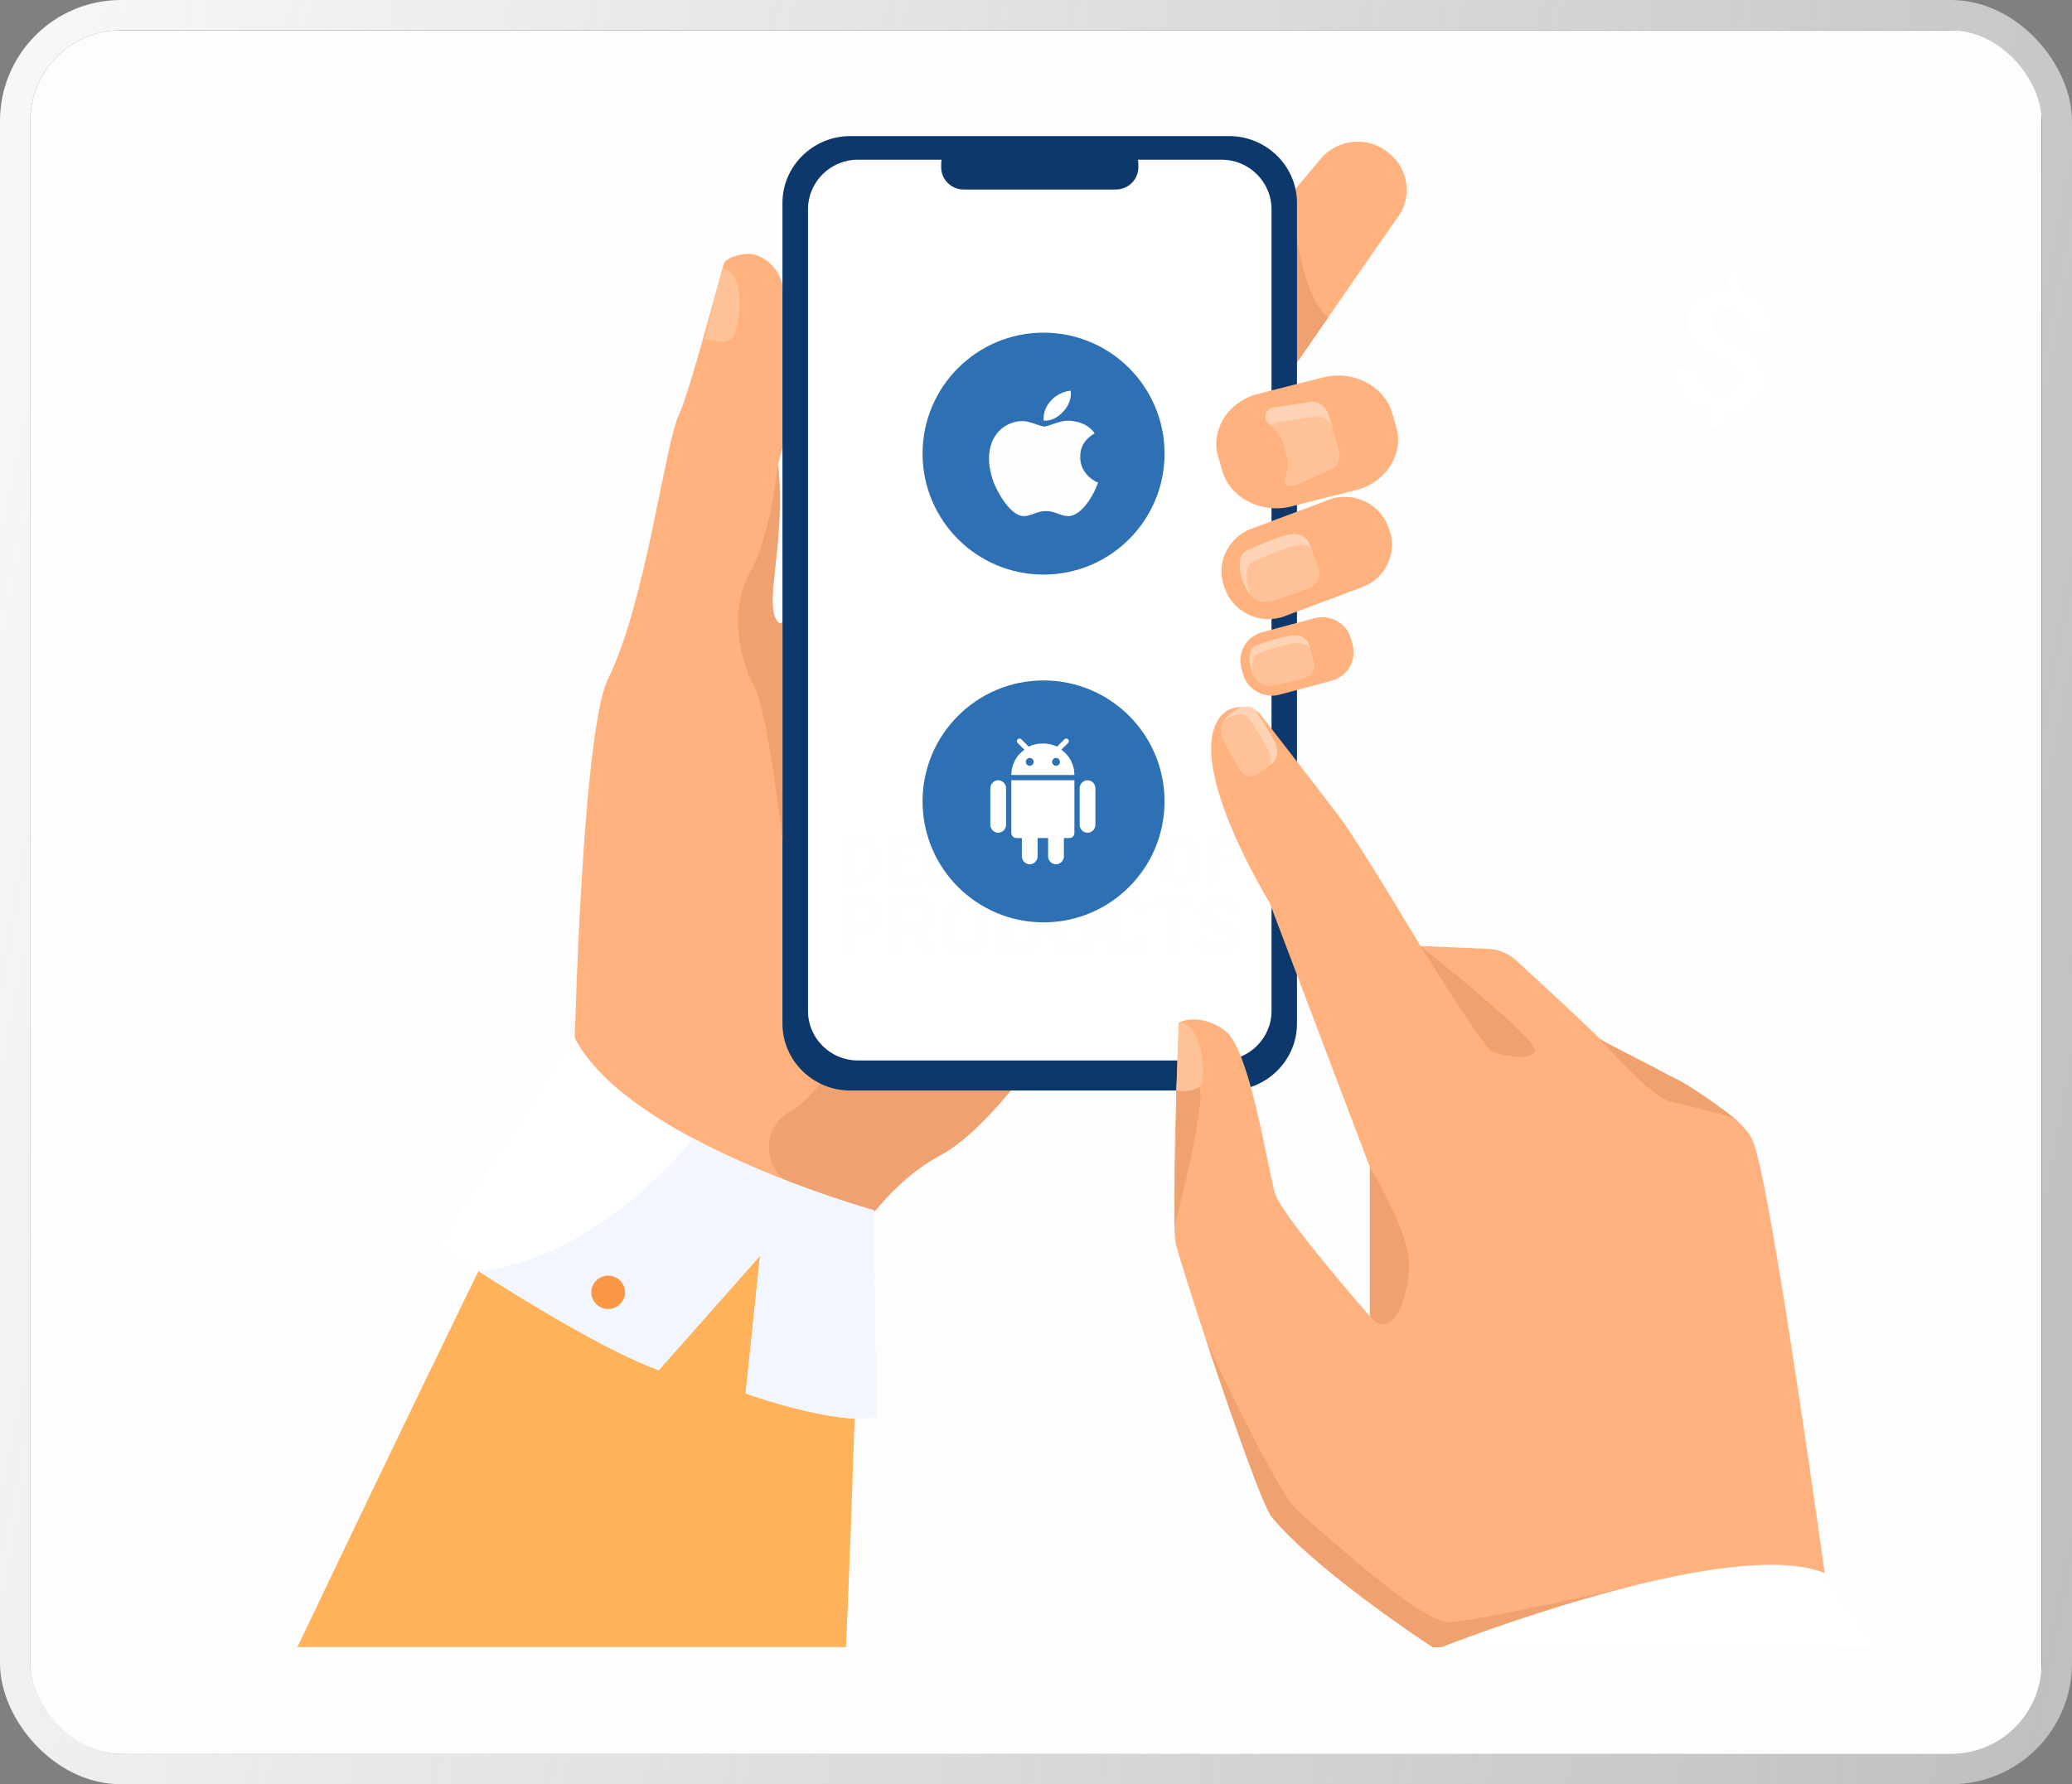 <svg width="274" height="236" viewBox="0 0 274 236" fill="none" xmlns="http://www.w3.org/2000/svg">
<rect x="0" y="0" width="274" height="236" fill="#808080" stroke="none"/>
<g clip-path="url(#clip0_611_405)">
<path d="M269.942 4.034V232.034H3.942V4.034H269.942Z" fill="#FDFDFD"/>
<path d="M159.437 102.953C159.437 102.953 148.369 124.784 137.116 139.866C132.64 145.862 128.141 150.787 124.29 152.839C120.531 154.857 117.351 157.981 114.714 161.435C107.89 170.407 104.733 181.624 104.733 181.624L75.97 138.737C75.97 138.737 76.953 96.808 80.411 89.797C85.442 79.571 87.871 58.926 89.802 54.81C91.248 51.755 95.342 36.012 95.735 34.849C95.897 34.347 97.262 33.584 99.031 33.584C100.454 33.584 102.871 34.94 103.472 37.722C106.549 51.778 102.848 61.046 102.894 61.468C103.981 72.264 100.72 80.29 102.998 82.41C103.091 82.49 103.241 82.456 103.472 82.307C107.439 79.799 132.039 44.437 135.08 43.673C138.272 42.863 159.437 102.953 159.437 102.953Z" fill="#FFB27D"/>
<path d="M113.395 173.131C113.395 173.131 113.002 192.192 111.88 217.865H39.332C55.916 183.004 70.327 153.671 70.327 153.671C70.327 153.671 111.638 154.914 113.395 173.131Z" fill="#FFB259"/>
<path d="M184.591 29.058L175.674 41.929L166.942 54.56C166.41 55.187 165.786 55.415 165.127 55.346C163.022 55.153 160.431 52.166 158.407 50.513L158.199 50.353C155.539 48.176 155.157 44.243 157.366 41.621L170.724 25.706L174.68 20.975C176.889 18.353 180.879 17.977 183.539 20.155L183.747 20.326C186.418 22.492 186.788 26.425 184.591 29.058Z" fill="#FFB27D"/>
<path d="M175.674 41.928L166.942 54.56C166.41 55.187 165.786 55.415 165.127 55.346L170.724 25.706C170.736 25.866 171.684 39.17 175.674 41.928Z" fill="#EFA26F"/>
<path d="M137.116 139.866C132.64 145.862 128.141 150.787 124.29 152.839C120.531 154.857 117.351 157.981 114.714 161.435C111.684 160.044 108.226 158.414 104.849 156.795C100.732 154.823 100.581 149.066 104.606 146.934C104.644 146.911 104.683 146.888 104.722 146.866C108.492 144.745 112.366 137.221 112.366 137.221L137.116 139.866Z" fill="#EFA26F"/>
<path d="M95.527 35.499L93.203 44.779C93.203 44.779 95.238 45.599 96.545 44.961C97.852 44.323 98.927 36.001 95.527 35.499Z" fill="#FFC197"/>
<path d="M162.548 144.244H112.436C107.509 144.244 103.472 140.265 103.472 135.409V26.835C103.472 21.979 107.509 18 112.436 18H162.548C167.474 18 171.511 21.979 171.511 26.835V135.409C171.511 140.265 167.474 144.244 162.548 144.244Z" fill="#0D386B"/>
<path d="M168.145 27.667V133.733C168.145 137.324 165.173 140.265 161.553 140.265H113.43C109.81 140.265 106.85 137.324 106.85 133.733V27.667C106.85 24.076 109.81 21.123 113.43 21.123H161.553C165.173 21.123 168.145 24.076 168.145 27.667Z" fill="white"/>
<path fill-rule="evenodd" clip-rule="evenodd" d="M111.406 116.849V110.636H113.326C114.298 110.636 115.034 110.899 115.535 111.423C116.028 111.94 116.275 112.707 116.275 113.726C116.275 114.759 116.025 115.538 115.523 116.063C115.03 116.587 114.282 116.849 113.28 116.849H111.406ZM112.597 115.823H113.245C113.893 115.823 114.359 115.66 114.645 115.333C114.937 114.999 115.084 114.463 115.084 113.726C115.084 113.019 114.934 112.502 114.633 112.175C114.332 111.841 113.862 111.674 113.222 111.674H112.597V115.823Z" fill="#FEFEFE"/>
<path d="M117.374 116.849V110.636H121.456V111.651H118.554V113.122H120.67V114.113H118.554V115.789H121.584V116.849H117.374Z" fill="#FEFEFE"/>
<path d="M122.544 116.849V110.636H123.746V115.789H126.406V116.849H122.544Z" fill="#FEFEFE"/>
<path d="M127.413 116.849V110.636H128.604V116.849H127.413Z" fill="#FEFEFE"/>
<path d="M131.368 116.849L129.483 110.636H130.674L132.108 115.709L133.531 110.636H134.722L132.848 116.849H131.368Z" fill="#FEFEFE"/>
<path d="M135.508 116.849V110.636H139.602V111.651H136.688V113.122H138.816V114.113H136.688V115.789H139.729V116.849H135.508Z" fill="#FEFEFE"/>
<path fill-rule="evenodd" clip-rule="evenodd" d="M140.689 116.849V110.636H142.829C143.623 110.636 144.217 110.788 144.61 111.092C144.996 111.404 145.188 111.871 145.188 112.495C145.188 112.897 145.088 113.236 144.888 113.509C144.687 113.775 144.402 113.961 144.032 114.068L145.42 116.849H144.147L142.933 114.33H141.857V116.849H140.689ZM141.846 113.35H142.875C143.253 113.35 143.534 113.277 143.719 113.133C143.897 112.996 143.985 112.78 143.985 112.483C143.985 112.187 143.897 111.97 143.719 111.833C143.534 111.697 143.253 111.628 142.875 111.628H141.846V113.35Z" fill="#FEFEFE"/>
<path d="M147.467 116.849V114.398L145.639 110.636H146.877L148.091 113.224L149.294 110.636H150.45L148.646 114.387V116.849H147.467Z" fill="#FEFEFE"/>
<path fill-rule="evenodd" clip-rule="evenodd" d="M153.411 113.76C153.411 112.757 153.642 111.974 154.105 111.412C154.568 110.849 155.208 110.568 156.025 110.568C156.85 110.568 157.494 110.849 157.956 111.412C158.419 111.974 158.65 112.757 158.65 113.76C158.65 114.756 158.419 115.539 157.956 116.109C157.486 116.671 156.842 116.952 156.025 116.952C155.215 116.952 154.579 116.671 154.117 116.109C153.646 115.539 153.411 114.756 153.411 113.76ZM154.614 113.76C154.614 114.467 154.733 114.999 154.972 115.356C155.211 115.721 155.562 115.903 156.025 115.903C156.487 115.903 156.842 115.721 157.089 115.356C157.328 114.999 157.447 114.467 157.447 113.76C157.447 113.053 157.328 112.514 157.089 112.141C156.842 111.777 156.487 111.594 156.025 111.594C155.562 111.594 155.211 111.777 154.972 112.141C154.733 112.514 154.614 113.053 154.614 113.76Z" fill="#FEFEFE"/>
<path d="M159.668 116.849V110.636H163.646V111.651H160.871V113.11H162.976V114.113H160.871V116.849H159.668Z" fill="#FEFEFE"/>
<path fill-rule="evenodd" clip-rule="evenodd" d="M111.406 126.232V118.765H114.113C114.999 118.765 115.662 118.947 116.102 119.312C116.541 119.677 116.761 120.232 116.761 120.976C116.761 121.706 116.545 122.261 116.113 122.641C115.689 123.021 115.069 123.211 114.251 123.211H112.84V126.232H111.406ZM112.852 122.025H113.904C114.429 122.025 114.799 121.945 115.015 121.786C115.23 121.626 115.338 121.356 115.338 120.976C115.338 120.596 115.23 120.327 115.015 120.167C114.799 120.007 114.429 119.928 113.904 119.928H112.852V122.025Z" fill="#FEFEFE"/>
<path fill-rule="evenodd" clip-rule="evenodd" d="M117.998 126.232V118.765H120.566C121.522 118.765 122.235 118.947 122.705 119.312C123.176 119.677 123.411 120.239 123.411 120.999C123.411 121.478 123.291 121.881 123.052 122.208C122.806 122.534 122.459 122.759 122.012 122.88L123.689 126.232H122.162L120.693 123.199H119.398V126.232H117.998ZM119.386 122.014H120.635C121.09 122.014 121.426 121.93 121.641 121.763C121.857 121.596 121.965 121.334 121.965 120.976C121.965 120.627 121.857 120.368 121.641 120.201C121.426 120.034 121.09 119.95 120.635 119.95H119.386V122.014Z" fill="#FEFEFE"/>
<path fill-rule="evenodd" clip-rule="evenodd" d="M124.487 122.515C124.487 121.307 124.768 120.365 125.331 119.688C125.886 119.012 126.653 118.674 127.632 118.674C128.619 118.674 129.39 119.012 129.945 119.688C130.5 120.365 130.778 121.307 130.778 122.515C130.778 123.716 130.5 124.655 129.945 125.331C129.382 126.015 128.611 126.357 127.632 126.357C126.661 126.357 125.894 126.015 125.331 125.331C124.768 124.655 124.487 123.716 124.487 122.515ZM125.932 122.515C125.932 123.359 126.079 124.001 126.372 124.442C126.657 124.875 127.077 125.092 127.632 125.092C128.187 125.092 128.611 124.875 128.904 124.442C129.19 124.001 129.332 123.359 129.332 122.515C129.332 121.664 129.19 121.018 128.904 120.577C128.611 120.137 128.187 119.916 127.632 119.916C127.077 119.916 126.657 120.137 126.372 120.577C126.079 121.018 125.932 121.664 125.932 122.515Z" fill="#FEFEFE"/>
<path fill-rule="evenodd" clip-rule="evenodd" d="M132.027 126.232V118.765H134.34C135.504 118.765 136.387 119.076 136.989 119.7C137.59 120.33 137.891 121.254 137.891 122.47C137.891 123.716 137.59 124.655 136.989 125.286C136.379 125.916 135.477 126.232 134.282 126.232H132.027ZM133.45 125.001H134.236C135.015 125.001 135.578 124.803 135.925 124.408C136.264 124.005 136.433 123.359 136.433 122.47C136.433 121.626 136.256 121.003 135.901 120.6C135.539 120.205 134.976 120.007 134.213 120.007H133.45V125.001Z" fill="#FEFEFE"/>
<path d="M139.151 123.484V118.765H140.585V123.553C140.585 124.108 140.697 124.507 140.921 124.75C141.152 125.001 141.518 125.126 142.019 125.126C142.551 125.126 142.933 125.004 143.164 124.761C143.396 124.526 143.511 124.123 143.511 123.553V118.765H144.888V123.712C144.888 124.564 144.641 125.217 144.147 125.673C143.654 126.129 142.945 126.357 142.019 126.357C141.056 126.357 140.339 126.122 139.868 125.65C139.39 125.172 139.151 124.45 139.151 123.484Z" fill="#FEFEFE"/>
<path d="M150.578 124.009L151.885 124.362C151.699 125.008 151.368 125.502 150.89 125.844C150.412 126.186 149.818 126.357 149.109 126.357C148.122 126.357 147.378 126.034 146.877 125.388C146.376 124.742 146.125 123.792 146.125 122.538C146.125 121.299 146.391 120.346 146.923 119.677C147.455 119.008 148.211 118.674 149.19 118.674C149.868 118.674 150.427 118.841 150.867 119.175C151.299 119.51 151.588 119.992 151.734 120.623L150.427 120.942C150.335 120.585 150.177 120.315 149.953 120.133C149.73 119.943 149.448 119.848 149.109 119.848C148.592 119.848 148.207 120.072 147.952 120.52C147.698 120.969 147.571 121.645 147.571 122.55C147.571 123.424 147.698 124.07 147.952 124.488C148.207 124.906 148.6 125.115 149.132 125.115C149.479 125.115 149.783 125.016 150.046 124.818C150.3 124.613 150.477 124.343 150.578 124.009Z" fill="#FEFEFE"/>
<path d="M154.371 126.232V119.996H152.382V118.765H157.794V119.996H155.805V126.232H154.371Z" fill="#FEFEFE"/>
<path d="M158.292 124.545L159.575 123.975C159.776 124.377 159.999 124.67 160.246 124.852C160.493 125.035 160.782 125.126 161.114 125.126C161.499 125.126 161.8 125.039 162.016 124.864C162.239 124.697 162.351 124.469 162.351 124.18C162.351 123.944 162.27 123.75 162.108 123.598C161.946 123.439 161.653 123.283 161.229 123.131C161.168 123.108 161.083 123.078 160.975 123.04C160.235 122.774 159.718 122.546 159.425 122.356C159.14 122.181 158.92 121.953 158.766 121.672C158.612 121.391 158.534 121.071 158.534 120.714C158.534 120.114 158.762 119.627 159.217 119.255C159.672 118.875 160.269 118.685 161.009 118.685C161.649 118.685 162.185 118.822 162.617 119.095C163.049 119.369 163.365 119.776 163.565 120.315L162.27 120.783C162.108 120.448 161.919 120.205 161.703 120.053C161.487 119.901 161.221 119.825 160.905 119.825C160.597 119.825 160.35 119.897 160.165 120.042C159.988 120.178 159.899 120.368 159.899 120.612C159.899 120.992 160.335 121.349 161.206 121.683C161.476 121.79 161.688 121.873 161.842 121.934C162.567 122.238 163.064 122.55 163.334 122.869C163.596 123.188 163.727 123.602 163.727 124.111C163.727 124.803 163.496 125.346 163.033 125.742C162.578 126.137 161.95 126.334 161.148 126.334C160.454 126.334 159.864 126.182 159.379 125.878C158.901 125.574 158.538 125.13 158.292 124.545Z" fill="#FEFEFE"/>
<path d="M147.548 25.068H127.436C125.805 25.068 124.463 23.757 124.463 22.138V21.671C124.463 20.063 125.805 18.741 127.436 18.741H147.548C149.19 18.741 150.531 20.063 150.531 21.671V22.138C150.531 23.757 149.19 25.068 147.548 25.068Z" fill="#0D386B"/>
<path d="M180.15 77.656L178.82 78.158L169.892 81.498C169.683 81.582 169.471 81.65 169.255 81.703C166.306 82.456 163.149 80.905 162.05 78.032L161.912 77.69C160.732 74.601 162.316 71.124 165.439 69.95L173.766 66.838L174.367 66.61L175.697 66.108C178.831 64.934 182.359 66.507 183.55 69.585L183.677 69.927C184.868 73.005 183.284 76.493 180.15 77.656Z" fill="#FFB27D"/>
<path d="M172.898 77.862C171.407 78.42 168.712 79.412 167.266 79.606C166.861 79.674 166.11 79.446 165.404 78.694C164.976 78.238 164.583 77.588 164.282 76.699C164.144 76.277 164.028 75.855 163.97 75.422C163.916 74.913 163.935 74.407 164.028 73.906C164.109 73.45 164.421 73.039 164.872 72.823C164.88 72.823 164.884 72.823 164.884 72.823C166.422 72.093 168.481 71.215 170.296 70.725C171.557 70.383 172.818 70.93 173.222 72.013L173.407 72.515L174.367 75.103C174.76 76.174 174.113 77.406 172.898 77.862Z" fill="#FFD3B6"/>
<path d="M172.899 77.861C171.407 78.42 168.712 79.412 167.266 79.606C166.861 79.674 166.11 79.446 165.404 78.694C165.327 78.519 165.258 78.336 165.196 78.146C165.057 77.725 164.942 77.303 164.884 76.87C164.83 76.36 164.849 75.855 164.942 75.353C165.023 74.897 165.335 74.487 165.786 74.27C165.794 74.27 165.797 74.27 165.797 74.27C167.336 73.541 169.394 72.663 171.21 72.173C172.02 71.956 172.829 72.104 173.407 72.515L174.367 75.103C174.76 76.174 174.113 77.405 172.899 77.861Z" fill="#FFC197"/>
<path d="M176.102 90.037L169.209 91.883C167.116 92.442 164.942 91.222 164.375 89.159L164.155 88.384C163.589 86.32 164.838 84.177 166.931 83.618L173.812 81.772C175.905 81.202 178.091 82.433 178.658 84.496L178.866 85.26C179.433 87.323 178.195 89.478 176.102 90.037Z" fill="#FFB27D"/>
<path d="M172.378 89.706C171.106 90.037 168.828 90.629 167.625 90.686C167.185 90.709 166.318 90.344 165.74 89.216C165.601 88.942 165.485 88.634 165.393 88.258C165.312 87.928 165.242 87.597 165.242 87.266C165.235 86.871 165.285 86.484 165.393 86.104C165.497 85.762 165.786 85.465 166.168 85.328C166.175 85.328 166.179 85.328 166.179 85.328C167.486 84.861 169.255 84.325 170.782 84.063C171.834 83.881 172.829 84.371 173.072 85.237L173.257 85.841L173.789 87.677C174.032 88.532 173.407 89.432 172.378 89.706Z" fill="#FFD3B6"/>
<path d="M172.378 89.706C171.106 90.037 168.828 90.63 167.625 90.687C167.185 90.709 166.318 90.345 165.74 89.216C165.67 88.908 165.612 88.6 165.601 88.281C165.593 87.886 165.647 87.498 165.763 87.118C165.855 86.776 166.144 86.48 166.538 86.343C166.538 86.343 166.541 86.343 166.549 86.343C167.856 85.887 169.626 85.34 171.141 85.078C172.02 84.93 172.852 85.249 173.257 85.842L173.789 87.677C174.032 88.532 173.407 89.433 172.378 89.706Z" fill="#FFC197"/>
<path d="M63.26 168.126C63.26 168.126 77.439 181.51 87.004 186.686L94.232 181.624V189.091C94.232 189.091 108.469 191.565 112.956 189.091V168.731L72.987 148.986L63.26 168.126Z" fill="#FFB259"/>
<path d="M115.974 187.472C110.469 188.578 98.603 184.315 98.603 184.315L100.512 166.097L87.108 181.237C80.284 178.729 69.609 172.196 63.26 168.127C60.103 166.109 58.021 164.695 58.021 164.695C66.973 150.502 75.97 137.221 75.97 137.221C78.619 142.431 84.876 146.957 91.653 150.571C102.917 156.59 115.628 160.101 115.628 160.101C115.628 170.931 115.974 187.472 115.974 187.472Z" fill="white"/>
<path d="M179.93 64.649C179.884 64.664 179.838 64.679 179.791 64.695L170.759 66.986C166.78 67.989 162.675 65.869 161.634 62.278L161.09 60.431C160.084 56.988 162.247 53.374 165.936 52.212L168.92 51.448L174.969 49.92C178.947 48.917 183.053 51.037 184.094 54.628L184.637 56.464C185.62 59.872 183.538 63.429 179.93 64.649Z" fill="#FFB27D"/>
<path d="M175.801 62.164L171.407 64.113C171.399 64.113 171.391 64.113 171.383 64.113C171.206 64.166 171.029 64.204 170.851 64.227C170.774 64.235 170.701 64.242 170.632 64.25C170.601 64.258 170.57 64.258 170.539 64.25C170.053 64.239 169.718 63.737 169.926 63.281C170.343 62.392 170.458 61.366 170.181 60.351L170.077 59.975C170.077 59.967 170.077 59.964 170.077 59.964L169.73 58.732C169.464 57.752 168.885 56.943 168.145 56.35C168.053 56.274 167.96 56.205 167.868 56.145C167 55.552 167.22 54.207 168.238 53.933C168.245 53.925 168.253 53.922 168.261 53.922L173.072 53.203C174.263 52.884 175.408 53.785 175.732 54.959L176.125 56.361L176.946 59.337C177.27 60.511 176.981 61.845 175.801 62.164Z" fill="#FFD3B6"/>
<path d="M175.801 62.164L171.407 64.113C171.399 64.113 171.391 64.113 171.383 64.113C171.279 64.136 170.956 64.193 170.539 64.25C170.053 64.238 169.718 63.737 169.926 63.281C170.343 62.392 170.458 61.366 170.181 60.351L170.077 59.975C170.077 59.967 170.077 59.963 170.077 59.963L169.73 58.732C169.464 57.752 168.885 56.942 168.145 56.35C168.296 56.122 168.527 55.939 168.828 55.859C168.835 55.859 168.847 55.856 168.862 55.848L173.673 55.13C174.68 54.868 175.651 55.46 176.125 56.361L176.946 59.336C177.27 60.511 176.981 61.844 175.801 62.164Z" fill="#FFC197"/>
<path d="M103.472 110.944C103.472 110.944 101.506 93.993 99.691 90.686C97.875 87.38 96.337 80.769 99.124 75.844C101.923 70.93 102.894 61.468 102.894 61.468C103.981 72.264 100.72 80.29 102.998 82.41C103.091 82.49 103.241 82.456 103.472 82.308V110.944Z" fill="#EFA26F"/>
<path d="M116.125 27.759L115.443 28.249L114.749 27.77C114.911 27.553 115.153 27.416 115.443 27.416C115.72 27.416 115.975 27.553 116.125 27.759Z" fill="white"/>
<path d="M115.442 26.231C114.749 26.231 114.147 26.573 113.777 27.086L114.205 27.394C114.483 27.006 114.934 26.755 115.442 26.755C115.951 26.755 116.391 27.006 116.668 27.382L117.096 27.075C116.726 26.562 116.125 26.231 115.442 26.231Z" fill="white"/>
<path d="M115.442 23.985C113.985 23.985 112.69 24.703 111.915 25.798L112.343 26.094C113.037 25.137 114.17 24.509 115.442 24.509C116.703 24.509 117.836 25.125 118.519 26.071L118.947 25.764C118.172 24.692 116.888 23.985 115.442 23.985Z" fill="white"/>
<path d="M115.442 25.216C114.402 25.216 113.488 25.718 112.921 26.493L113.361 26.801C113.823 26.163 114.587 25.741 115.442 25.741C116.298 25.741 117.05 26.151 117.513 26.778L117.941 26.482C117.385 25.718 116.472 25.216 115.442 25.216Z" fill="white"/>
<path d="M242.66 217.876H189.46C186.904 216.189 173.662 207.286 168.168 200.639C167.012 199.226 162.767 187.096 159.494 177.258C157.459 171.102 155.805 165.835 155.516 164.627C155.423 164.205 155.354 163.373 155.319 162.244V162.233C155.181 158.209 155.366 150.445 155.562 144.266V144.244L155.574 144.164C155.582 143.89 155.589 143.62 155.597 143.354C155.597 143.324 155.597 143.297 155.597 143.275C155.632 142.203 155.666 141.188 155.701 140.265C155.782 137.974 155.851 136.252 155.886 135.568L155.898 135.26C155.979 135.203 158.546 133.858 161.958 136.286C162.791 136.879 163.554 138.293 164.248 140.151C164.687 141.325 165.115 142.682 165.497 144.118C166.989 149.613 168.064 156.191 168.642 157.946C169.556 160.785 180.439 173.302 181.121 174.077C181.129 174.093 181.141 174.104 181.156 174.112V154.367L172.933 132.707L169.568 123.815L167.868 119.346C167.868 119.346 165.277 115.139 163.091 110.078C162.143 107.866 161.264 105.484 160.72 103.226C160.597 102.687 160.489 102.155 160.397 101.63C160.073 99.727 160.05 97.948 160.501 96.512C161.299 93.935 163.08 93.457 164.456 93.514C164.602 93.514 164.741 93.521 164.872 93.536C165.011 93.559 165.142 93.586 165.265 93.616C165.508 93.685 165.74 93.776 165.948 93.901C165.956 93.901 165.959 93.901 165.959 93.901C166.306 94.106 166.607 94.38 166.85 94.722C166.85 94.722 168.006 96.215 169.568 98.222C170.597 99.544 171.788 101.095 172.933 102.577C174.98 105.233 176.889 107.707 177.409 108.436C180.231 112.358 187.841 125.126 187.841 125.126L196.746 125.502C198.157 125.559 199.499 126.106 200.528 127.064C203.697 129.971 210.532 136.286 211.364 137.221C211.364 137.529 216.673 140.048 220.767 142.283C223.705 143.503 229.267 147.835 229.267 147.835C230.424 148.838 231.303 149.841 231.742 150.787C233.651 154.891 238.832 190.516 241.307 208.118C242.105 213.784 242.625 217.58 242.66 217.876Z" fill="#FFB27D"/>
<path d="M187.841 125.126C187.841 125.126 196.098 138.407 197.185 139C198.273 139.604 202.529 140.436 203.003 139C203.488 137.563 187.841 125.126 187.841 125.126Z" fill="#EFA26F"/>
<path d="M229.314 147.869C229.298 147.854 229.283 147.842 229.267 147.835C229.267 147.835 223.705 143.503 220.767 142.283C217.008 140.231 212.22 137.939 211.469 137.347C212.336 138.327 218.489 145.178 220.848 145.691C222.93 146.147 227.637 147.413 229.314 147.869Z" fill="#EFA26F"/>
<path d="M181.156 174.112V154.367C181.156 154.367 185.909 162.21 186.279 166.519C186.638 170.817 184.302 177.794 181.156 174.112Z" fill="#EFA26F"/>
<path d="M163.878 101.631C163.184 100.456 161.935 98.325 161.507 97.127C161.391 96.785 161.403 96.113 161.819 95.395C162.073 94.962 162.467 94.517 163.068 94.118C163.357 93.924 163.635 93.764 163.947 93.65C164.309 93.521 164.683 93.453 165.069 93.445C165.416 93.445 165.786 93.639 166.029 93.993C166.029 93.993 166.029 93.996 166.029 94.004C166.861 95.189 167.902 96.808 168.619 98.267C169.105 99.271 168.955 100.445 168.238 100.958L167.902 101.197L166.179 102.429C165.474 102.942 164.444 102.588 163.878 101.631Z" fill="#FFD3B6"/>
<path d="M163.878 101.631C163.184 100.456 161.935 98.325 161.507 97.127C161.391 96.785 161.403 96.113 161.819 95.395C161.935 95.303 162.058 95.216 162.189 95.132C162.467 94.939 162.756 94.779 163.056 94.665C163.419 94.536 163.793 94.468 164.178 94.46C164.525 94.448 164.895 94.654 165.138 95.007C165.138 95.007 165.142 95.007 165.15 95.007C165.971 96.204 167.012 97.811 167.729 99.271C168.041 99.921 168.087 100.639 167.902 101.197L166.179 102.429C165.474 102.942 164.444 102.588 163.878 101.631Z" fill="#FFC197"/>
<path d="M215.933 209.759L200.042 217.876H189.46C186.904 216.189 173.662 207.286 168.168 200.639C167.012 199.226 162.767 187.096 159.494 177.258V177.247C159.934 178.558 169.047 197.687 171.638 199.864C174.24 202.042 187.864 214.707 191.623 214.57C195.266 214.456 214.672 210.044 215.875 209.782C215.898 209.775 215.917 209.767 215.933 209.759Z" fill="#EFA26F"/>
<path d="M247.91 217.876H190.616C193.485 216.759 204.483 212.621 215.875 209.782C215.898 209.775 215.917 209.767 215.933 209.759C225.717 207.32 235.802 205.849 241.272 208.061L241.307 208.118L247.91 217.876Z" fill="white"/>
<path d="M155.597 143.275C155.597 143.275 155.601 143.275 155.608 143.275C156.568 142.921 157.922 142.693 158.581 143.776C159.61 145.464 155.794 160.375 155.319 162.244L155.597 143.275Z" fill="#EFA26F"/>
<path d="M155.898 135.261L155.562 144.267C155.562 144.267 157.494 144.586 158.581 143.776C159.679 142.967 159.101 135.147 155.898 135.261Z" fill="#FFC197"/>
<path d="M115.975 187.473C110.469 188.578 98.604 184.315 98.604 184.315L100.512 166.098L87.108 181.237C80.284 178.729 69.61 172.197 63.26 168.127C79.521 166.383 91.653 150.571 91.653 150.571C102.917 156.59 115.628 160.101 115.628 160.101C115.628 170.931 115.975 187.473 115.975 187.473Z" fill="#F2F7FF"/>
<path d="M78.191 170.919C78.203 169.7 79.209 168.719 80.446 168.731C81.672 168.742 82.667 169.745 82.655 170.954C82.644 172.173 81.637 173.142 80.4 173.131C79.174 173.12 78.179 172.128 78.191 170.919Z" fill="#F99746"/>
<path d="M229.892 50.433C229.93 50.129 229.919 49.855 229.857 49.612C229.796 49.369 229.68 49.141 229.51 48.928C229.333 48.715 229.098 48.514 228.805 48.324C228.512 48.126 228.149 47.925 227.718 47.72C226.97 47.355 226.299 46.99 225.705 46.625C225.104 46.261 224.603 45.858 224.202 45.417C223.793 44.984 223.496 44.494 223.311 43.946C223.119 43.407 223.068 42.78 223.161 42.065C223.23 41.45 223.408 40.903 223.693 40.424C223.978 39.937 224.348 39.531 224.803 39.204C225.258 38.877 225.786 38.63 226.388 38.463C226.989 38.296 227.652 38.22 228.377 38.235L228.654 35.909L230.551 36.126L230.274 38.486C230.944 38.653 231.538 38.904 232.055 39.238C232.579 39.573 233.011 39.975 233.35 40.447C233.681 40.918 233.917 41.457 234.055 42.065C234.194 42.673 234.221 43.342 234.136 44.072L230.701 43.673C230.809 42.799 230.694 42.122 230.355 41.644C230.015 41.165 229.518 40.887 228.863 40.811C228.5 40.773 228.184 40.789 227.914 40.857C227.652 40.925 227.425 41.036 227.232 41.188C227.047 41.332 226.9 41.518 226.792 41.746C226.684 41.967 226.615 42.21 226.584 42.476C226.553 42.749 226.565 42.996 226.619 43.217C226.673 43.445 226.785 43.665 226.954 43.878C227.124 44.083 227.359 44.285 227.66 44.482C227.961 44.687 228.338 44.904 228.793 45.132C229.526 45.504 230.189 45.877 230.782 46.249C231.376 46.622 231.877 47.024 232.286 47.458C232.687 47.898 232.984 48.392 233.176 48.94C233.361 49.487 233.412 50.11 233.327 50.809C233.25 51.448 233.068 52.006 232.783 52.485C232.498 52.971 232.124 53.374 231.661 53.693C231.206 54.013 230.674 54.252 230.065 54.412C229.456 54.564 228.793 54.632 228.076 54.617L227.81 56.783L225.925 56.555L226.191 54.412C225.536 54.267 224.915 54.051 224.329 53.762C223.743 53.473 223.238 53.097 222.814 52.633C222.39 52.162 222.07 51.6 221.854 50.946C221.646 50.292 221.596 49.529 221.704 48.655L225.127 49.054C225.065 49.57 225.088 50.011 225.196 50.376C225.304 50.733 225.466 51.03 225.682 51.265C225.906 51.501 226.168 51.679 226.469 51.801C226.769 51.923 227.082 52.002 227.405 52.04C227.783 52.078 228.119 52.067 228.412 52.006C228.705 51.945 228.955 51.843 229.163 51.698C229.371 51.554 229.537 51.375 229.661 51.163C229.784 50.942 229.861 50.699 229.892 50.433Z" fill="white"/>
<circle cx="138" cy="106" r="16" fill="#2E70B4"/>
<path d="M139.645 114.32C140.201 114.32 140.687 113.835 140.687 113.278V110.846H141.382C141.799 110.846 142.077 110.568 142.077 110.15V103.203H133.739V110.15C133.739 110.568 134.017 110.846 134.434 110.846H135.13V113.278C135.13 113.835 135.615 114.32 136.171 114.32C136.727 114.32 137.213 113.835 137.213 113.278V110.846H138.603V113.278C138.603 113.835 139.089 114.32 139.645 114.32Z" fill="white"/>
<path d="M143.815 110.15C144.371 110.15 144.856 109.665 144.856 109.109V104.244C144.856 103.691 144.371 103.203 143.815 103.203C143.258 103.203 142.773 103.691 142.773 104.244V109.109C142.773 109.665 143.258 110.15 143.815 110.15Z" fill="white"/>
<path d="M132.002 110.15C132.558 110.15 133.043 109.665 133.043 109.109V104.244C133.043 103.691 132.558 103.203 132.002 103.203C131.445 103.203 130.96 103.691 130.96 104.244V109.109C130.96 109.665 131.445 110.15 132.002 110.15Z" fill="white"/>
<path d="M141.243 97.785C141.104 97.645 140.897 97.645 140.758 97.785L139.825 98.715L139.782 98.757C139.229 98.481 138.609 98.342 137.918 98.341C137.915 98.341 137.911 98.341 137.908 98.341H137.908C137.904 98.341 137.901 98.341 137.898 98.341C137.207 98.342 136.587 98.481 136.034 98.757L135.991 98.715L135.058 97.785C134.919 97.645 134.712 97.645 134.573 97.785C134.434 97.924 134.434 98.13 134.573 98.27L135.475 99.172C135.185 99.366 134.921 99.604 134.692 99.875C134.143 100.526 133.793 101.373 133.745 102.29C133.744 102.3 133.743 102.309 133.743 102.319C133.74 102.381 133.739 102.444 133.739 102.507H142.077C142.077 102.444 142.076 102.381 142.073 102.319C142.073 102.309 142.072 102.3 142.071 102.29C142.023 101.373 141.673 100.526 141.124 99.875C140.895 99.604 140.631 99.366 140.34 99.172L141.243 98.27C141.382 98.13 141.382 97.924 141.243 97.785ZM136.17 101.293C135.882 101.293 135.649 101.059 135.649 100.772C135.649 100.484 135.882 100.251 136.17 100.251C136.457 100.251 136.691 100.484 136.691 100.772C136.691 101.059 136.457 101.293 136.17 101.293ZM139.646 101.293C139.359 101.293 139.125 101.059 139.125 100.772C139.125 100.484 139.359 100.251 139.646 100.251C139.934 100.251 140.167 100.484 140.167 100.772C140.167 101.059 139.934 101.293 139.646 101.293Z" fill="white"/>
<circle cx="138" cy="60" r="16" fill="#2E70B4"/>
<g clip-path="url(#clip1_611_405)">
<rect width="15.36" height="16.64" transform="translate(130.32 51.68)" fill="#2E70B4"/>
<path d="M142.845 60.444C142.837 59.085 143.474 58.06 144.761 57.304C144.041 56.308 142.952 55.76 141.516 55.653C140.155 55.549 138.669 56.419 138.124 56.419C137.55 56.419 136.232 55.69 135.197 55.69C133.059 55.723 130.787 57.338 130.787 60.622C130.787 61.592 130.971 62.594 131.339 63.629C131.829 64.987 133.599 68.32 135.446 68.264C136.412 68.242 137.094 67.602 138.351 67.602C139.569 67.602 140.201 68.264 141.278 68.264C143.14 68.239 144.742 65.21 145.209 63.847C142.711 62.71 142.845 60.515 142.845 60.444ZM140.676 54.364C141.722 53.165 141.627 52.072 141.596 51.68C140.673 51.732 139.604 52.287 138.994 52.972C138.324 53.705 137.929 54.612 138.013 55.634C139.013 55.709 139.925 55.212 140.676 54.364Z" fill="#FEFEFE"/>
</g>
</g>
<rect x="2" y="2" width="270" height="232" rx="14" stroke="url(#paint0_linear_611_405)" stroke-width="4" style="mix-blend-mode:lighten"/>
<defs>
<linearGradient id="paint0_linear_611_405" x1="4" y1="4" x2="303.929" y2="61.974" gradientUnits="userSpaceOnUse">
<stop stop-color="#F7F7F7"/>
<stop offset="1" stop-color="white" stop-opacity="0.5"/>
</linearGradient>
<clipPath id="clip0_611_405">
<rect x="4" y="4" width="266" height="228" rx="12" fill="white"/>
</clipPath>
<clipPath id="clip1_611_405">
<rect width="15.36" height="16.64" fill="white" transform="translate(130.32 51.68)"/>
</clipPath>
</defs>
</svg>
